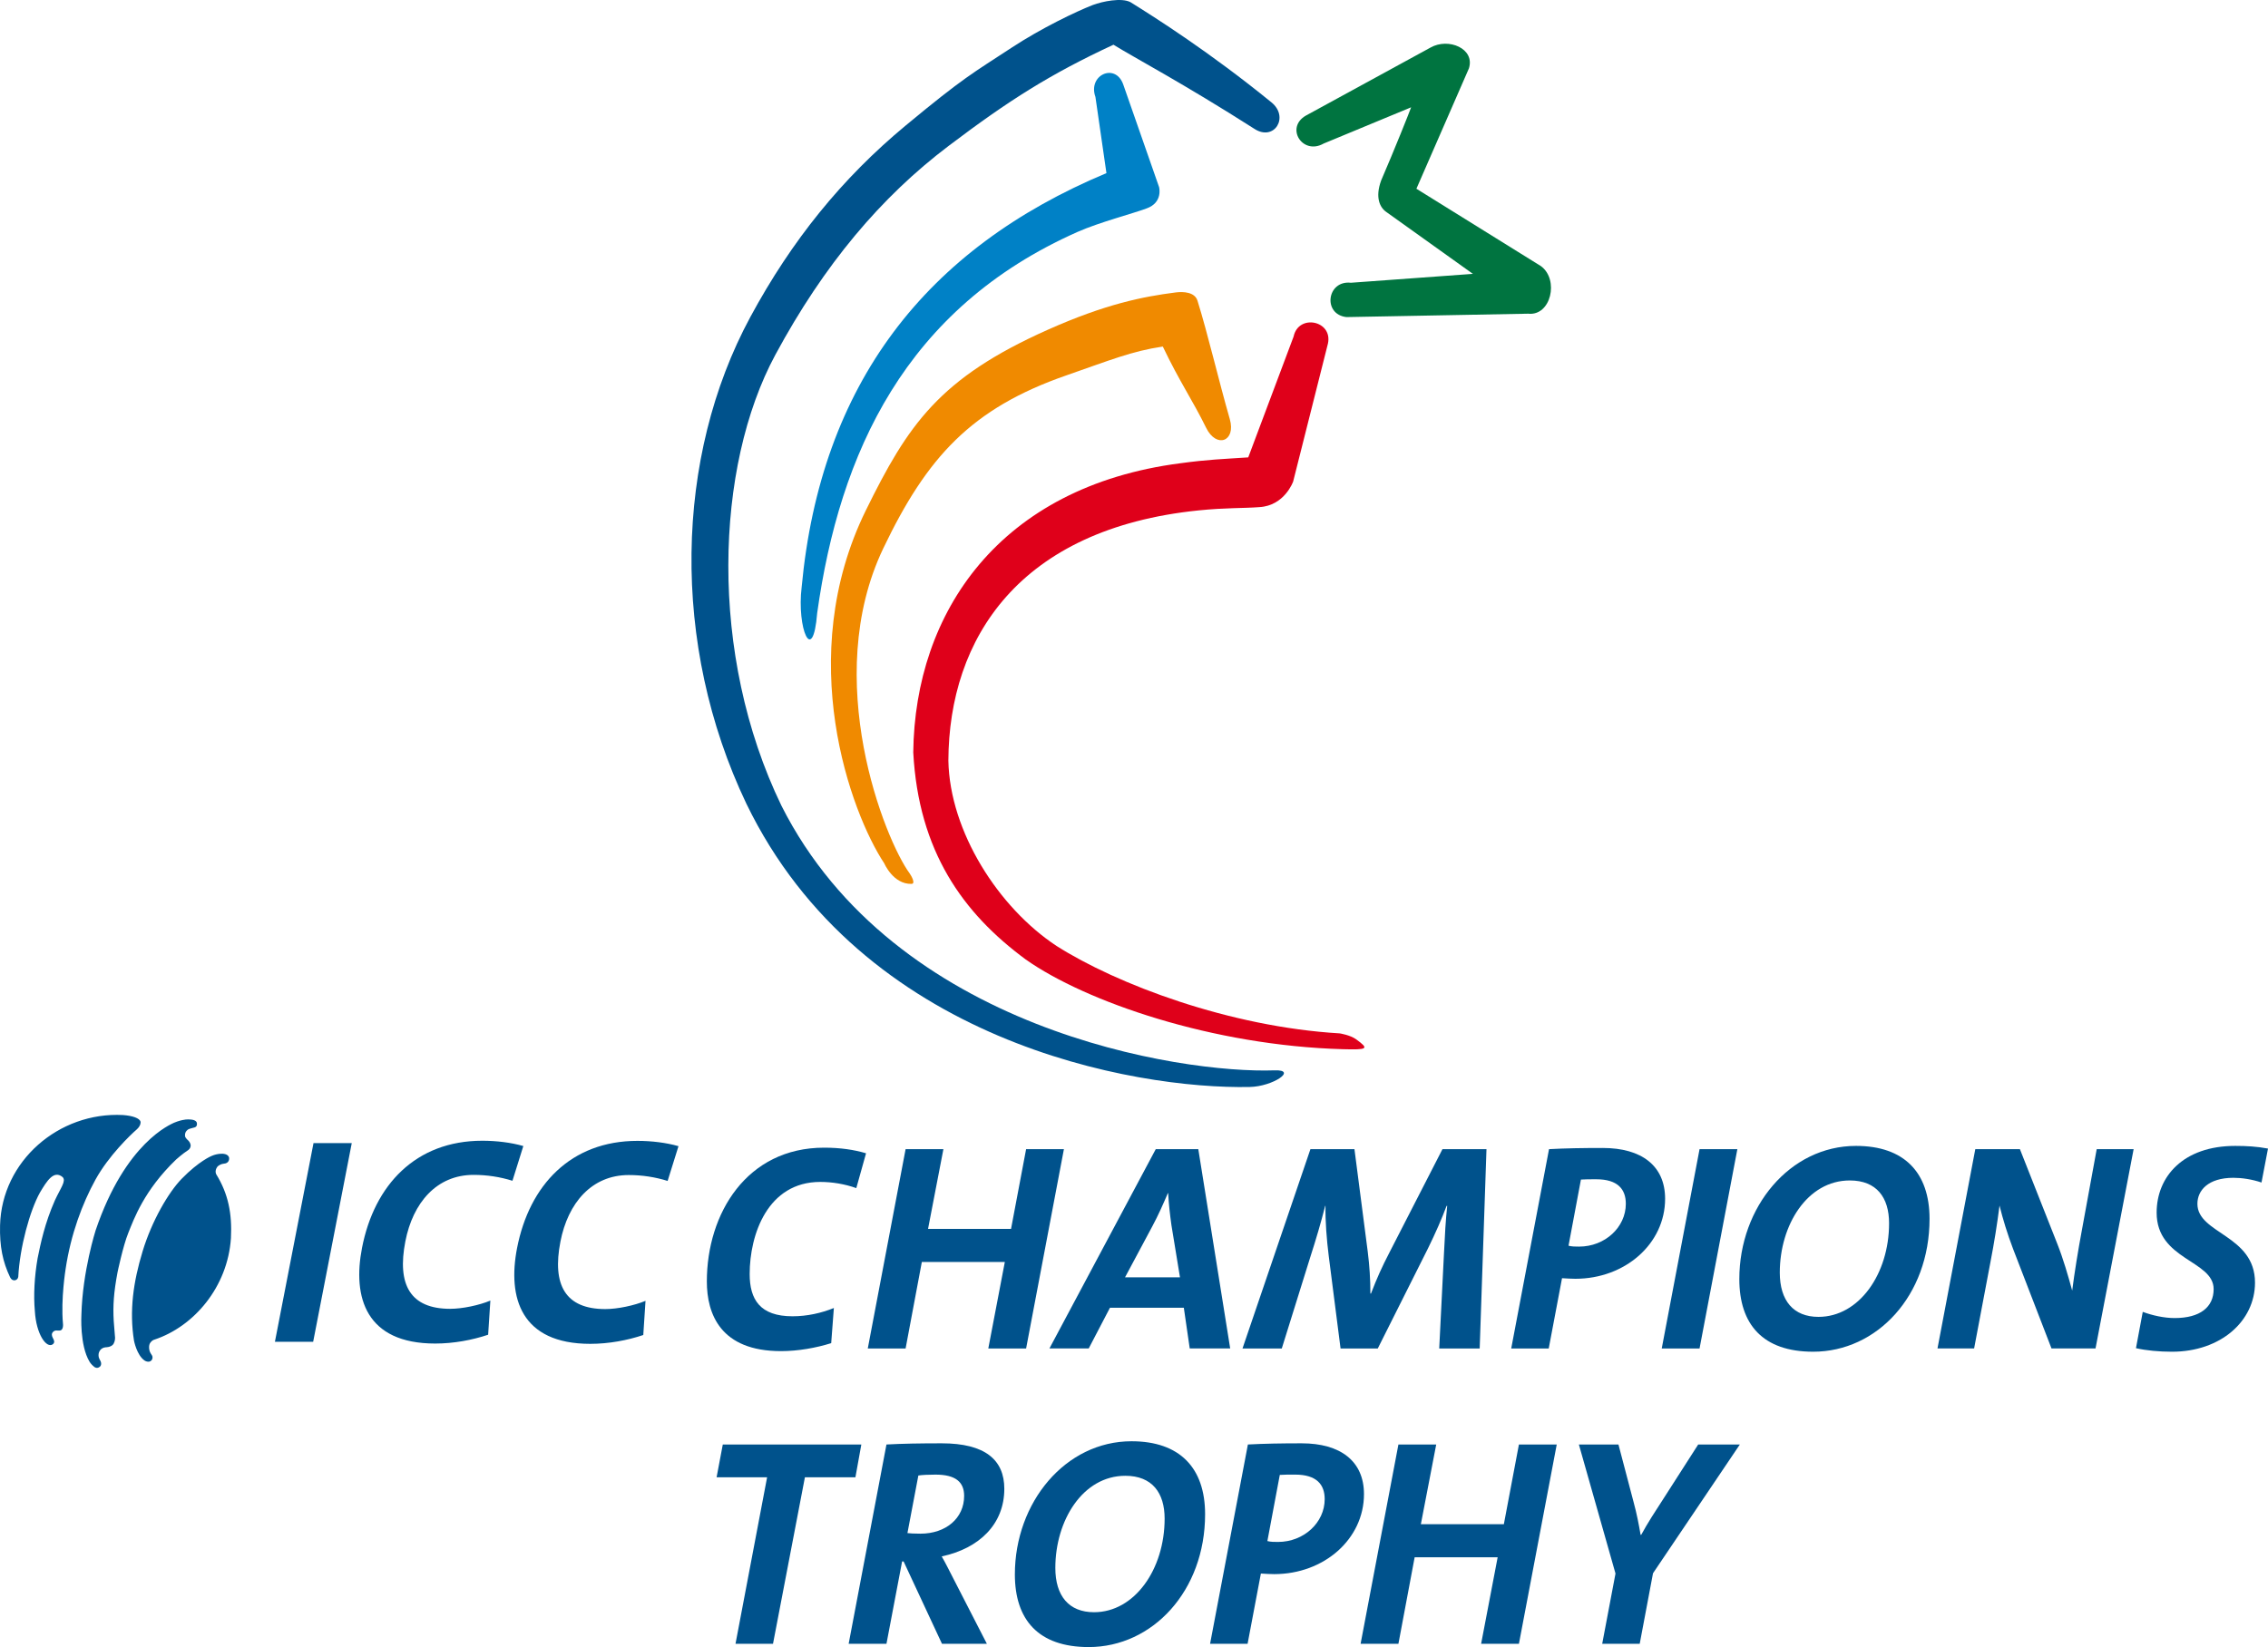 <?xml version="1.0" encoding="utf-8"?>
<!-- Generator: Adobe Illustrator 26.2.1, SVG Export Plug-In . SVG Version: 6.00 Build 0)  -->
<svg version="1.1"
	 id="svg3111" inkscape:version="0.48.4 r9939" xmlns:cc="http://creativecommons.org/ns#" xmlns:dc="http://purl.org/dc/elements/1.1/" xmlns:inkscape="http://www.inkscape.org/namespaces/inkscape" xmlns:rdf="http://www.w3.org/1999/02/22-rdf-syntax-ns#" xmlns:sodipodi="http://sodipodi.sourceforge.net/DTD/sodipodi-0.dtd" xmlns:svg="http://www.w3.org/2000/svg"
	 xmlns="http://www.w3.org/2000/svg" xmlns:xlink="http://www.w3.org/1999/xlink" x="0px" y="0px" viewBox="0 0 763.135 554.362"
	 style="enable-background:new 0 0 763.135 554.362;" xml:space="preserve">
<style type="text/css">
	.st0{fill-rule:evenodd;clip-rule:evenodd;fill:#00528C;}
	.st1{fill:#0081C6;}
	.st2{fill-rule:evenodd;clip-rule:evenodd;fill:#F08A00;}
	.st3{fill:#007440;}
	.st4{fill:#00528C;}
	.st5{fill:#DF001A;}
</style>
<sodipodi:namedview  bordercolor="#666666" borderopacity="1.0" id="base" inkscape:current-layer="layer1" inkscape:cx="488.85407" inkscape:cy="280.39663" inkscape:document-units="px" inkscape:pageopacity="0.0" inkscape:pageshadow="2" inkscape:window-height="962" inkscape:window-maximized="1" inkscape:window-width="1280" inkscape:window-x="-8" inkscape:window-y="-8" inkscape:zoom="1.0458984" pagecolor="#ffffff" showgrid="false">
	</sodipodi:namedview>
<g id="layer1" transform="translate(0,-830.002)" inkscape:groupmode="layer" inkscape:label="Layer 1">
	<path id="path162" inkscape:connector-curvature="0" class="st0" d="M289.822,1316.185h-46.616l-2.085,11.033h16.995
		l-10.635,56.055h12.619l10.736-56.055h16.995C287.83,1327.218,289.822,1316.185,289.822,1316.185z"/>
	<path id="path164" inkscape:connector-curvature="0" class="st0" d="M324.412,1333.48c0,7.552-6.161,12.72-14.707,12.72
		c-2.284,0-3.48-0.099-4.372-0.198l3.675-19.38c1.294-0.199,3.379-0.3,5.764-0.3C321.532,1326.322,324.412,1328.808,324.412,1333.48
		 M337.93,1331.092c0-9.739-6.461-15.304-21.071-15.304c-7.155,0-13.316,0.101-18.585,0.398l-12.72,67.087h12.72l5.269-27.731h0.495
		l12.922,27.731h15.105l-11.329-22.065c-1.294-2.486-2.584-5.167-3.878-7.354C329.482,1351.17,337.93,1343.021,337.93,1331.092"/>
	<path id="path166" inkscape:connector-curvature="0" class="st0" d="M391.874,1341.13c0,17.096-10.14,31.507-23.756,31.507
		c-8.445,0-13.02-5.464-13.02-14.91c0-15.998,9.244-31.009,23.557-31.009C387.7,1326.719,391.874,1332.486,391.874,1341.13
		 M405.49,1339.641c0-15.604-8.55-24.547-24.75-24.547c-22.26,0-39.259,20.573-39.259,44.824c0,15.203,7.852,24.446,24.848,24.446
		C387.798,1384.364,405.49,1365.483,405.49,1339.641"/>
	<path id="path168" inkscape:connector-curvature="0" class="st0" d="M445.732,1334.571c0,7.95-7.057,14.411-15.705,14.411
		c-1.29,0-2.482,0-3.578-0.297l4.174-22.264c1.489-0.101,2.884-0.101,5.168-0.101C443.047,1326.321,445.732,1329.7,445.732,1334.571
		 M458.95,1332.883c0-11.13-7.954-17.096-20.974-17.096c-6.758,0-12.619,0.101-18.086,0.397l-12.724,67.088h12.622l4.474-23.655
		c1.59,0.102,3.281,0.198,4.474,0.198C445.533,1359.815,458.95,1347.988,458.95,1332.883"/>
	<path id="path170" inkscape:connector-curvature="0" class="st0" d="M523.81,1316.185h-12.724l-5.07,26.835H478.09l5.168-26.835
		h-12.72l-12.724,67.088h12.724l5.464-29.123h27.93l-5.565,29.123h12.72L523.81,1316.185z"/>
	<path id="path172" inkscape:connector-curvature="0" class="st0" d="M585.423,1316.185h-14.014l-11.531,17.989
		c-2.783,4.275-5.561,8.546-7.65,12.424h-0.199c-0.596-3.476-1.294-7.155-2.385-11.13l-5.07-19.283h-13.316l12.323,43.433
		l-4.474,23.655h12.622l4.474-23.752L585.423,1316.185L585.423,1316.185z"/>
	<path id="path174" inkscape:connector-curvature="0" class="st0" d="M291.408,1218.171c-3.975-1.193-8.644-1.89-14.111-1.89
		c-26.04,0-39.458,22.162-39.458,45.022c0,10.931,4.571,23.456,24.945,23.456c5.767,0,11.827-1.095,16.897-2.685l0.896-11.828
		c-4.178,1.691-8.948,2.786-13.916,2.786c-10.935,0-14.411-5.67-14.411-14.216c0-13.316,6.06-31.005,23.753-31.005
		c3.975,0,8.25,0.694,12.124,2.085L291.408,1218.171L291.408,1218.171z"/>
	<path id="path176" inkscape:connector-curvature="0" class="st0" d="M357.985,1216.78h-12.72l-5.07,26.835h-27.926l5.168-26.835
		h-12.72l-12.724,67.084h12.724l5.464-29.119h27.926l-5.561,29.119h12.72C345.265,1283.864,357.985,1216.78,357.985,1216.78z"/>
	<path id="path178" inkscape:connector-curvature="0" class="st0" d="M397.038,1259.913h-18.484l9.143-17.093
		c2.089-3.877,3.776-7.755,5.265-11.235h0.101c0.199,3.679,0.596,7.159,1.095,10.736L397.038,1259.913L397.038,1259.913z
		 M413.935,1283.864l-10.732-67.084h-14.314l-35.779,67.084h13.219l7.155-13.714h24.847l1.988,13.714H413.935z"/>
	<path id="path180" inkscape:connector-curvature="0" class="st0" d="M500.17,1216.78h-14.809l-17.79,34.684
		c-2.584,4.969-4.275,8.749-6.262,13.916h-0.199c0-4.774-0.296-9.345-0.893-14.115l-4.47-34.485h-14.812l-22.856,67.084h13.219
		l9.637-30.907c1.89-5.865,3.48-11.231,4.969-17.093h0.101c-0.101,4.965,0.398,11.426,1.091,16.894l3.975,31.106h12.525
		l16.898-33.69c2.584-5.269,4.669-10.039,6.259-14.31h0.199c-0.495,4.669-0.795,9.836-1.091,16.196l-1.59,31.804h13.616
		L500.17,1216.78L500.17,1216.78z"/>
	<path id="path182" inkscape:connector-curvature="0" class="st0" d="M547.057,1235.167c0,7.95-7.057,14.411-15.701,14.411
		c-1.294,0-2.486,0-3.578-0.3l4.174-22.264c1.489-0.097,2.88-0.097,5.167-0.097C544.375,1226.917,547.057,1230.295,547.057,1235.167
		 M560.275,1233.475c0-11.13-7.95-17.093-20.97-17.093c-6.758,0-12.622,0.097-18.09,0.398l-12.72,67.084h12.622l4.474-23.651
		c1.59,0.097,3.277,0.195,4.47,0.195C546.862,1260.408,560.275,1248.581,560.275,1233.475"/>
	<path id="path184" inkscape:connector-curvature="0" class="st0" d="M584.587,1216.78h-12.72l-12.724,67.084h12.724
		L584.587,1216.78z"/>
	<path id="path186" inkscape:connector-curvature="0" class="st0" d="M635.635,1241.725c0,17.093-10.136,31.504-23.753,31.504
		c-8.445,0-13.02-5.468-13.02-14.906c0-16.001,9.244-31.009,23.554-31.009C631.462,1227.314,635.635,1233.078,635.635,1241.725
		 M649.252,1240.236c0-15.608-8.546-24.551-24.746-24.551c-22.26,0-39.259,20.573-39.259,44.824c0,15.206,7.852,24.45,24.847,24.45
		C631.563,1284.959,649.252,1266.074,649.252,1240.236"/>
	<path id="path188" inkscape:connector-curvature="0" class="st0" d="M717.922,1216.78h-12.424l-5.074,27.727
		c-1.189,6.36-2.381,13.714-3.176,19.875c-1.391-5.066-2.985-10.631-5.07-15.9l-12.521-31.703h-15.011l-12.72,67.084h12.323
		l5.467-28.92c1.294-6.66,2.287-12.922,3.082-19.181c1.091,4.474,2.681,9.641,4.571,14.61l12.922,33.491H705.1L717.922,1216.78
		L717.922,1216.78z"/>
	<path id="path190" inkscape:connector-curvature="0" class="st0" d="M763.135,1216.581c-3.776-0.697-7.155-0.896-11.033-0.896
		c-17.49,0-26.438,10.335-26.438,22.462c0,16.001,19.181,16.001,19.181,25.74c0,6.064-4.571,9.739-13.117,9.739
		c-3.578,0-7.553-0.892-10.733-2.085l-2.287,12.225c3.48,0.795,7.852,1.193,12.124,1.193c16.403,0,27.93-10.339,27.93-23.258
		c0-16.102-19.38-16.399-19.38-26.535c0-4.474,3.578-8.749,12.124-8.749c2.783,0,6.263,0.499,9.443,1.59L763.135,1216.581
		L763.135,1216.581z"/>
	<path id="path192" inkscape:connector-curvature="0" class="st0" d="M18.961,1277.806c-0.956,0.003-1.38,0.844-1.38,0.844
		c-0.675,1.459,1.586,2.617,0.188,3.806c-2.152,1.5-5.587-3.382-6.041-11.16c-0.495-5.299-0.135-11.677,0.919-17.775
		c1.005-4.961,2.415-11.801,5.82-19.508c1.976-4.26,3.851-6.506,2.621-7.815c-3-2.524-5.347,1.339-7.635,5.16
		c-3.412,6.094-6.802,18.465-7.309,28.399c-0.188,1.297-1.969,1.748-2.734,0.176c-2.509-5.265-3.57-10.451-3.39-17.524
		c0.555-21.634,19.774-38.246,41.381-37.114c3.143,0.24,5.595,1.031,5.899,2.284c0,0,0.21,1.185-1.238,2.516
		c-2.111,1.819-9.502,8.884-13.939,16.943c-4.436,8.062-8.299,18.367-10.05,30.09c0,0-1.639,10.162-0.892,18.304
		c0,0,0.323,2.303-1.076,2.389C19.328,1277.873,18.961,1277.806,18.961,1277.806 M50.599,1281.905
		c-0.641,0.84-0.386,2.22-0.386,2.22c0.094,0.787,0.529,1.447,0.529,1.447c0.195,0.3,0.33,0.517,0.33,0.517
		c0.435,0.615,0.221,1.282,0.012,1.616c-0.184,0.311-0.675,0.536-0.675,0.536c-0.892,0.307-1.774-0.33-1.774-0.33
		c-2.64-1.815-3.551-6.701-3.551-6.701c-1.597-10.005-0.259-19.672,2.903-30.068c3.101-10.215,8.662-19.766,13.121-24.368
		c5.884-6.049,10.095-7.714,10.095-7.714c2.04-0.907,3.904-0.728,3.904-0.728c2.025,0.191,1.999,1.511,1.999,1.511
		c0.045,1.53-1.331,1.744-1.331,1.744c-0.39,0.068-0.716,0.12-0.716,0.12c-1.226,0.21-1.89,0.949-1.89,0.949
		c-1.11,1.466-0.382,2.629-0.382,2.629c4.001,6.491,5.347,13.193,4.916,21.439c-1.095,16.485-12.484,29.794-25.807,34.178
		C51.894,1280.903,51.129,1281.109,50.599,1281.905 M58.539,1207.898c-0.956,0.51-16.286,6.45-26.362,36.206
		c0,0-4.406,13.748-4.785,28.388c0,0-0.63,10.226,2.73,15.818c0,0,0.484,0.889,1.59,1.751c0,0,0.926,0.791,1.901-0.068
		c0,0,0.975-0.761-0.03-2.34c0,0-0.158-0.24-0.349-0.821c0,0-0.24-0.907,0.12-1.755c0,0,0.428-1.417,2.167-1.609
		c0,0,1.759,0.049,2.595-1.024c0,0,0.821-1.163,0.547-2.85c0,0-0.202-2.164-0.397-5.017c-0.3-5.085,0.012-9.619,1.271-16.29
		c0,0,1.83-8.876,3.653-13.365c1.826-4.485,5.231-14.254,16.103-24.686c0,0,2.22-1.98,3.982-3.101c0,0,0.866-0.532,0.877-1.583
		c0,0,0.045-1.009-1.136-1.991c0,0-0.364-0.338-0.623-0.769c0,0-0.394-0.698,0.079-1.736c0,0,0.383-0.784,1.192-1.073
		c0,0,0.379-0.157,1.35-0.397c0,0,0.592-0.086,0.93-0.368c0.382-0.337,0.42-1.039,0.214-1.522c0,0-0.278-0.776-2.048-0.889
		c0,0-1.189-0.169-2.786,0.199C61.326,1207.005,60.148,1207.226,58.539,1207.898"/>
	<path id="path198" inkscape:connector-curvature="0" class="st0" d="M105.372,1281.623l12.986-66.87h-12.87l-12.986,66.87H105.372z
		 M164.251,1279.238l0.746-11.494c-3.772,1.586-9.45,2.775-13.507,2.775c-13.466,0-17.929-8.123-15.098-22.691
		c2.52-12.975,10.489-22.391,22.961-22.391c4.553,0,8.974,0.697,13.08,1.984l3.656-11.689c-4.125-1.189-9.06-1.785-13.811-1.785
		c-22.372,0-36.349,14.861-40.466,36.064c-3.232,16.642,1.268,32.197,24.634,32.197
		C152.682,1282.208,158.956,1281.02,164.251,1279.238 M216.451,1279.332l0.75-11.501c-3.776,1.586-9.457,2.775-13.522,2.775
		c-13.474,0-17.94-8.13-15.109-22.703c2.524-12.99,10.496-22.41,22.98-22.41c4.556,0,8.981,0.694,13.091,1.984l3.656-11.7
		c-4.125-1.189-9.064-1.785-13.822-1.785c-22.391,0-36.375,14.873-40.496,36.09c-3.236,16.657,1.271,32.224,24.656,32.224
		C204.875,1282.306,211.152,1281.117,216.451,1279.332"/>
	<path id="path152" inkscape:connector-curvature="0" class="st1" d="M377.936,858.401l12.075,34.583c0,0,1.395,5.175-4.219,7.174
		c-4.466,1.688-15.9,4.654-23.182,7.883c-58.046,25.729-80.1,74.456-87.641,128.272c-1.47,18.165-6.911,5.07-5.231-8.674
		c6.386-68.449,41.767-113.925,102.555-139.369l-3.701-25.639C365.94,855.244,375.289,851.014,377.936,858.401"/>
	<path id="path154" inkscape:connector-curvature="0" class="st2" d="M297.548,1120.612c-11.306-17.078-30.54-69.292-6.217-118.819
		c14.175-28.856,24.712-44.52,61.26-60.821c19.406-8.651,31.957-11.13,43.001-12.544c2.629-0.337,6.431-0.127,7.342,2.786
		c3.48,11.16,7.136,26.88,10.864,39.833c2.168,7.534-4.489,9.998-7.946,2.959c-4.62-9.416-8.861-15.367-14.591-27.367
		c-10.508,1.564-17.588,4.541-32.4,9.686c-32.044,11.13-46.972,27.54-61.657,58.245c-21.041,43.999,0.499,98.018,8.914,109.455
		c0.244,0.33,2.19,3.427,0.585,3.469C300.551,1127.662,297.548,1120.612,297.548,1120.612"/>
	<path id="path156" inkscape:connector-curvature="0" class="st3" d="M439.433,868.89l41.887-22.871
		c6.075-3.461,15.082,0.375,12.934,7.016l-17.662,40.492l41.921,26.059c6.169,4.571,3.341,16.856-4.316,15.998l-61.14,1.144
		c-8.092-0.907-6.596-12.461,1.492-11.557l41.051-2.992l-29.1-20.805c-2.197-1.508-3.87-4.886-1.77-10.631
		c4.346-10.042,9.727-23.524,10.084-24.626l-29.434,12.199C438.27,882.364,432.319,872.94,439.433,868.89"/>
	<path id="path158" inkscape:connector-curvature="0" class="st4" d="M304.755,872.235c19.609-16.26,22.436-17.528,35.621-26.179
		c10.065-6.604,21.608-12.135,27.319-14.366c3.296-1.237,9.664-2.539,12.682-0.96c8.299,5.167,26.681,16.807,47.441,33.724
		c6.075,4.95,0.949,13.181-5.659,8.966c-24.188-15.45-40.477-23.992-47.501-28.369c-21.173,9.847-35.036,18.593-55.508,34.091
		c-22.706,17.186-41.857,39.862-58.267,70.29c-20.239,37.523-22.605,100.796,2.051,151.744
		c38.059,75.559,134.505,90.217,165.926,89.081c7.867-0.285-0.48,5.438-8.355,5.599c-38.775,0.787-130.522-15.071-169.376-95.37
		c-25.549-53.629-24.098-116.715,1.354-163.807C266.441,910.853,283.346,889.988,304.755,872.235"/>
	<path id="path160" inkscape:connector-curvature="0" class="st5" d="M397.125,985.928c9.405-1.282,14.276-1.406,22.886-1.98
		l15.262-40.672c1.624-7.717,13.181-5.404,11.561,2.318l-11.707,46.462c0,0-2.861,8.164-11.4,8.633
		c-5.295,0.413-11.329,0.172-20.434,1.102c-60.356,6.154-84.007,43.057-84.184,84.236c0.484,23.888,16.837,49.451,36.409,62.366
		c20.329,12.919,58.238,27.236,95.284,29.422c0,0,3.517,0.532,5.546,2.017c4.387,3.199,3.938,3.536-4.492,3.304
		c-43.777-1.211-86.543-15.956-106.725-30.203c-21.195-15.626-36.052-36.454-37.837-69.675
		C307.815,1036.062,336.383,993.799,397.125,985.928"/>
</g>
</svg>
